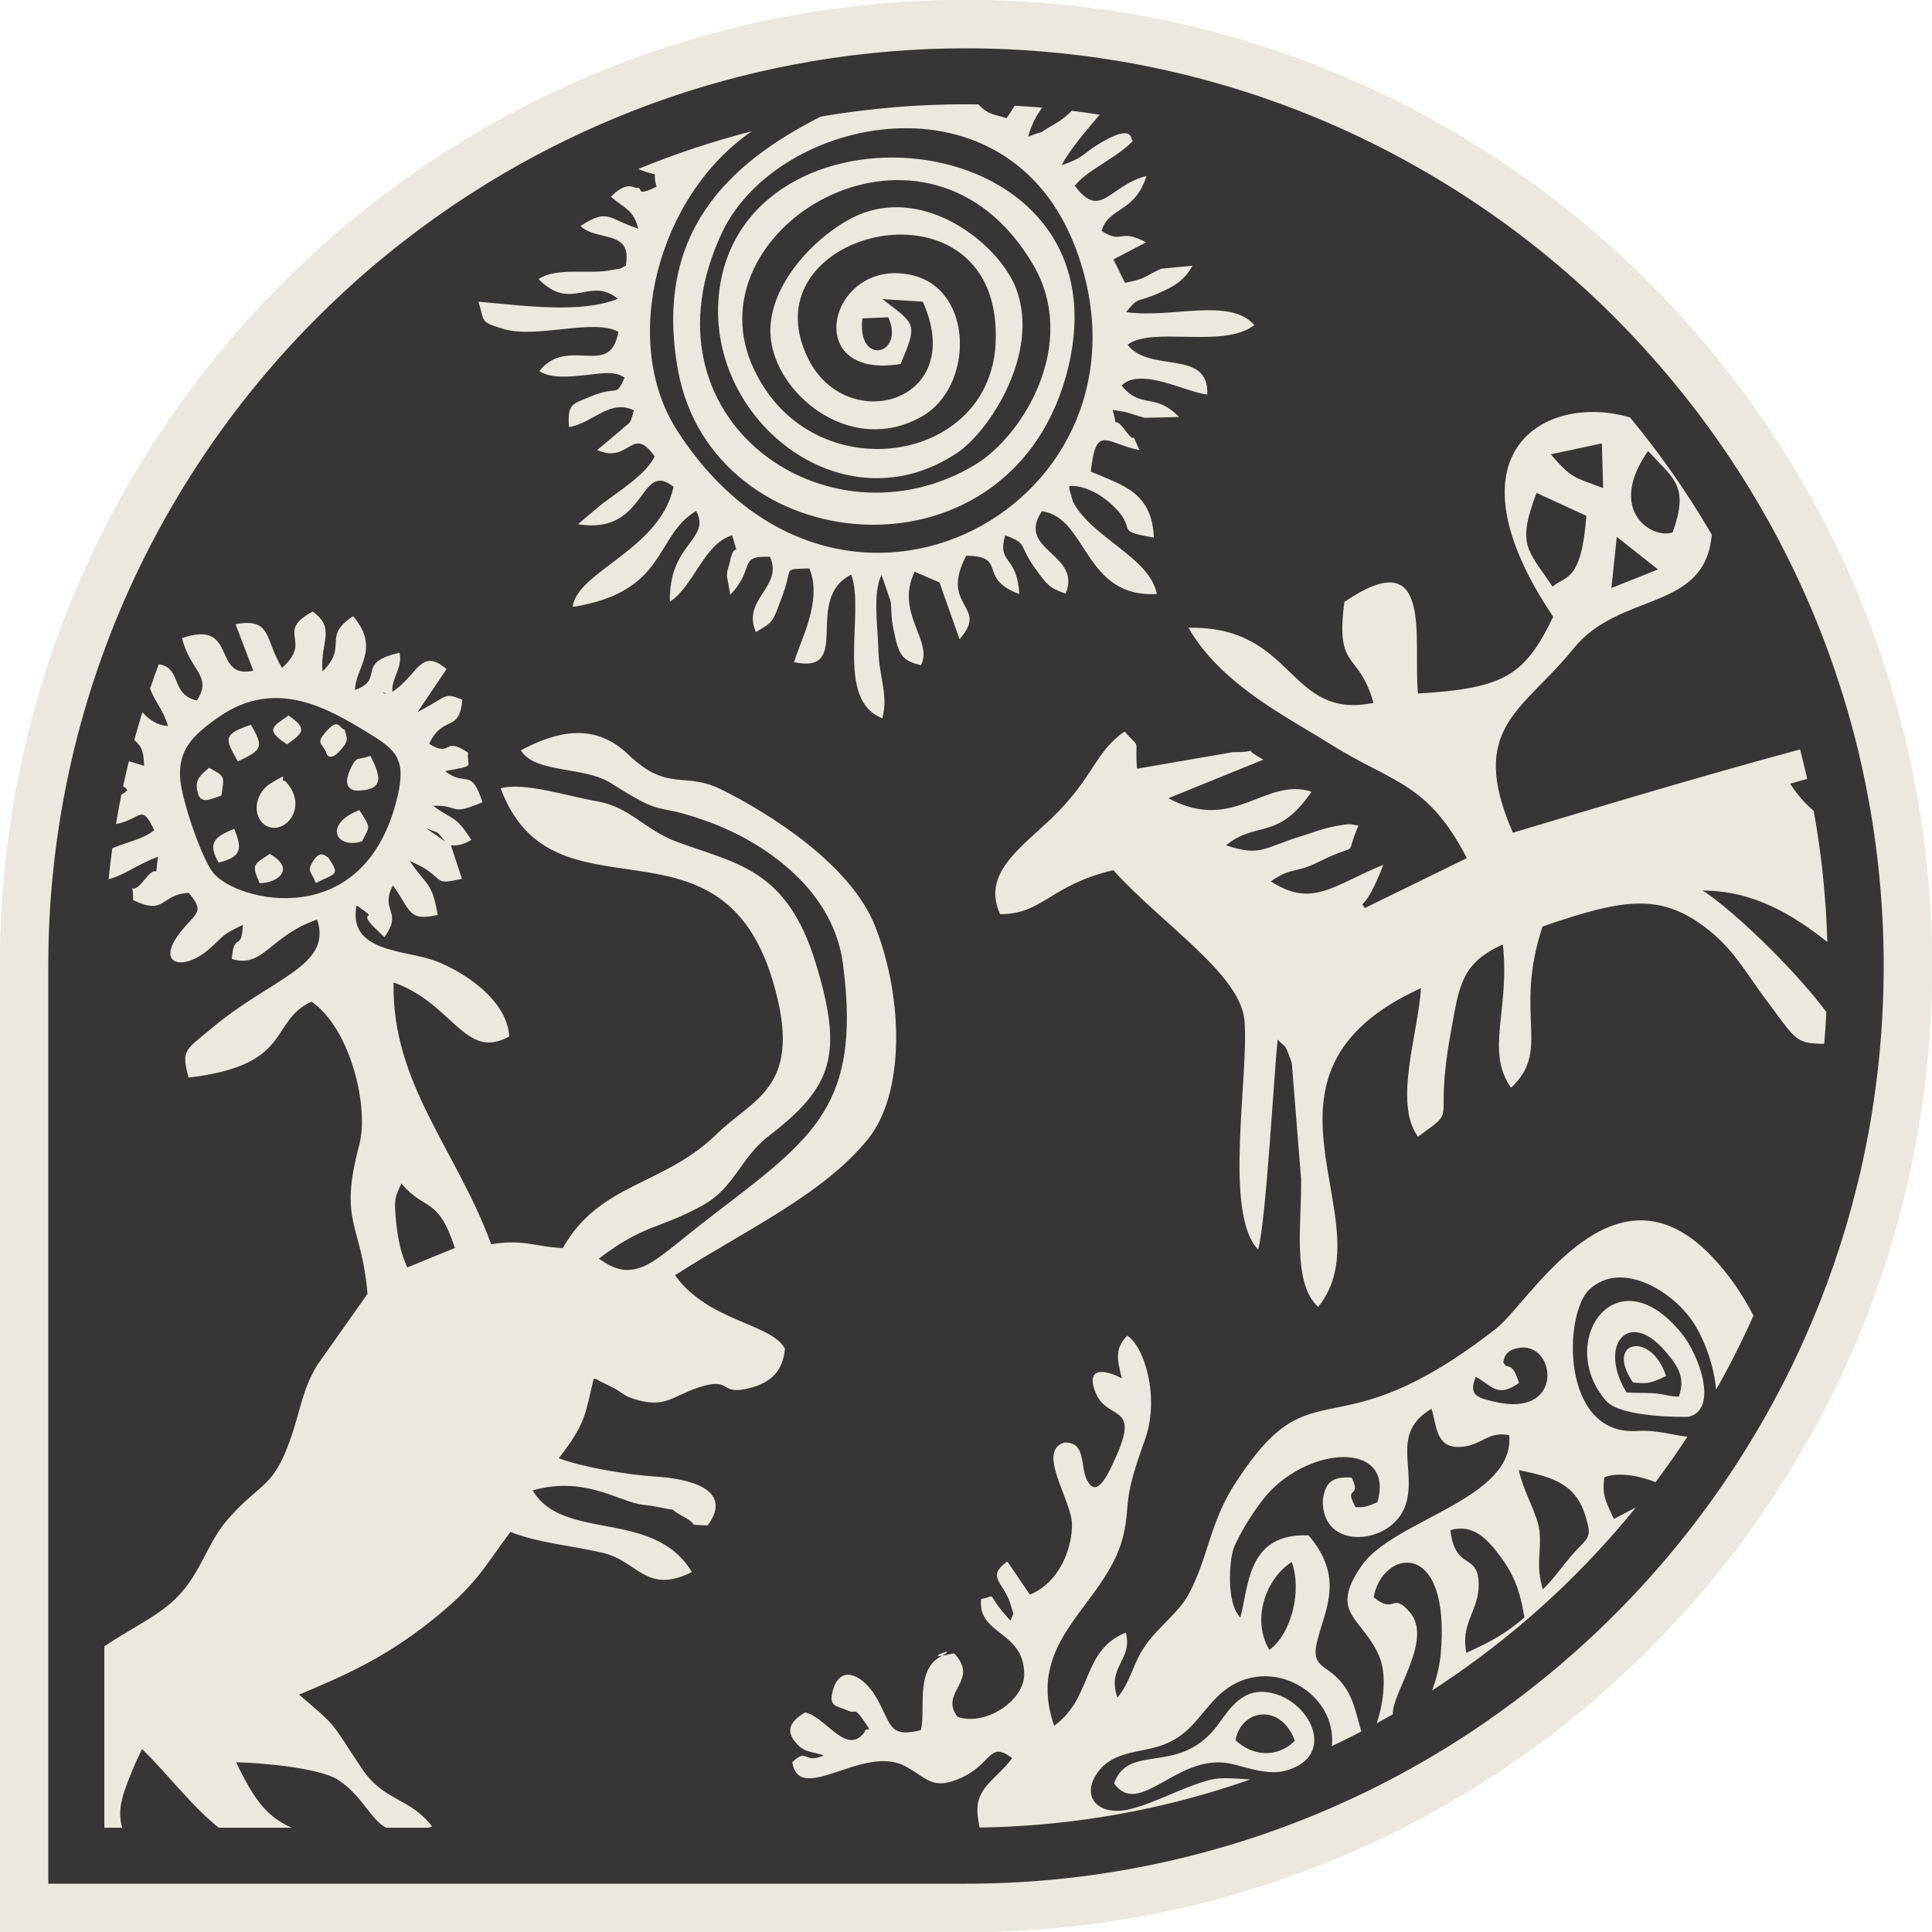 <?xml version="1.0" encoding="UTF-8"?> <svg xmlns="http://www.w3.org/2000/svg" width="32" height="32" viewBox="0 0 32 32" fill="none"><path d="M0 16C0 7.163 7.163 0 16 0V0C24.837 0 32 7.163 32 16V16C32 24.837 24.837 32 16 32H0V16Z" fill="#ECE8DF"></path><path fill-rule="evenodd" clip-rule="evenodd" d="M0.8 31.2H16C24.395 31.2 31.2 24.395 31.2 16C31.2 7.605 24.395 0.8 16 0.8C7.605 0.8 0.8 7.605 0.8 16V31.2ZM16 0C7.163 0 0 7.163 0 16V32H16C24.837 32 32 24.837 32 16C32 7.163 24.837 0 16 0Z" fill="#ECE8DF"></path><path d="M31.196 15.656C31.195 15.629 31.195 15.601 31.194 15.574C31.191 15.463 31.187 15.352 31.181 15.24C31.172 15.056 31.161 14.887 31.147 14.726C31.106 14.237 31.041 13.745 30.953 13.264C30.919 13.074 30.88 12.884 30.839 12.7C30.798 12.513 30.757 12.343 30.714 12.179C30.635 11.875 30.545 11.57 30.447 11.274C30.362 11.01 30.264 10.737 30.156 10.462C30.025 10.127 29.878 9.79 29.72 9.46C29.548 9.1 29.358 8.74 29.156 8.393C29.152 8.385 29.147 8.377 29.142 8.368L29.135 8.358L29.134 8.355L29.133 8.353C28.715 7.638 28.237 6.955 27.713 6.323C26.481 4.833 24.999 3.606 23.309 2.676L23.305 2.673L23.301 2.671L23.048 2.535L23.045 2.533L23.041 2.531C22.871 2.442 22.695 2.354 22.518 2.269C22.386 2.207 22.268 2.152 22.159 2.104C22.144 2.097 22.132 2.092 22.124 2.088L22.121 2.087L22.116 2.084L22.107 2.081C20.989 1.589 19.815 1.234 18.618 1.026L18.616 1.026H18.615L18.591 1.021C18.547 1.014 18.497 1.005 18.443 0.997L18.424 0.994C18.401 0.99 18.378 0.987 18.355 0.983C18.191 0.957 18.027 0.934 17.867 0.915C17.697 0.894 17.521 0.875 17.342 0.86C17.256 0.852 17.183 0.846 17.112 0.841C17.039 0.835 16.963 0.83 16.879 0.826C16.869 0.825 16.859 0.824 16.851 0.824C16.741 0.817 16.627 0.812 16.504 0.809C16.408 0.805 16.31 0.803 16.214 0.802C16.164 0.801 16.115 0.801 16.065 0.801C16.044 0.8 16.022 0.8 16 0.8C15.911 0.8 15.806 0.801 15.698 0.803C15.538 0.806 15.373 0.812 15.193 0.821L15.192 0.822H15.191C15.043 0.829 14.899 0.839 14.763 0.85C14.32 0.886 13.874 0.942 13.438 1.017C13.031 1.086 12.621 1.173 12.22 1.276C11.544 1.449 10.87 1.673 10.219 1.942C9.485 2.245 8.769 2.609 8.09 3.024C7.971 3.098 7.85 3.174 7.732 3.25L7.731 3.251L7.73 3.251C7.375 3.482 7.025 3.732 6.688 3.994C6.316 4.282 5.957 4.589 5.62 4.906L5.61 4.916H5.609C4.671 5.795 3.847 6.789 3.159 7.874C3.058 8.032 2.963 8.188 2.876 8.338C2.705 8.629 2.543 8.928 2.394 9.227C2.159 9.695 1.946 10.184 1.762 10.677C1.705 10.827 1.655 10.968 1.608 11.106C1.568 11.224 1.527 11.348 1.487 11.476C1.481 11.494 1.476 11.512 1.47 11.531C1.423 11.685 1.375 11.847 1.33 12.014C1.293 12.149 1.262 12.271 1.233 12.389C1.195 12.546 1.162 12.69 1.133 12.829C1.123 12.875 1.113 12.92 1.104 12.966L1.103 12.969L1.103 12.971L1.102 12.974C1.067 13.146 1.035 13.322 1.006 13.497C0.984 13.627 0.963 13.768 0.941 13.924C0.916 14.103 0.894 14.288 0.876 14.472C0.825 14.975 0.8 15.489 0.8 15.999V31.2H16C16.088 31.2 16.166 31.2 16.239 31.198C16.864 31.189 17.495 31.14 18.115 31.053C19.101 30.915 20.076 30.678 21.015 30.35C21.126 30.311 21.244 30.268 21.372 30.219C21.599 30.134 21.827 30.041 22.05 29.944C22.166 29.893 22.278 29.842 22.386 29.792C22.398 29.787 22.409 29.782 22.42 29.776C22.428 29.773 22.436 29.769 22.443 29.766L22.448 29.763L22.454 29.761C22.566 29.708 22.679 29.653 22.789 29.598C22.798 29.593 22.807 29.589 22.816 29.584C22.834 29.575 22.852 29.566 22.869 29.557L22.904 29.54L22.909 29.537L22.913 29.535C22.922 29.53 22.93 29.526 22.938 29.522C22.951 29.515 22.963 29.509 22.976 29.503C23.07 29.454 23.161 29.406 23.248 29.358C23.306 29.326 23.367 29.292 23.427 29.259L23.45 29.246C23.477 29.23 23.504 29.215 23.532 29.199C23.663 29.124 23.783 29.054 23.898 28.983C23.955 28.948 24.012 28.914 24.066 28.879C24.114 28.849 24.165 28.817 24.221 28.78C24.268 28.75 24.314 28.72 24.361 28.689L24.363 28.687L24.367 28.685C24.534 28.574 24.701 28.458 24.863 28.341C25.966 27.548 26.959 26.61 27.815 25.553C27.94 25.398 28.055 25.251 28.163 25.106C28.358 24.847 28.547 24.577 28.726 24.304C28.903 24.033 29.073 23.754 29.231 23.475C29.392 23.191 29.549 22.893 29.696 22.589C29.762 22.453 29.827 22.312 29.89 22.17C30.244 21.377 30.531 20.548 30.742 19.704C30.77 19.596 30.795 19.491 30.818 19.393C30.916 18.964 30.998 18.519 31.059 18.069C31.091 17.833 31.118 17.599 31.138 17.372C31.155 17.187 31.169 16.998 31.178 16.812C31.192 16.549 31.2 16.276 31.2 15.999C31.2 15.891 31.199 15.778 31.196 15.656Z" fill="#3A3535"></path><path fill-rule="evenodd" clip-rule="evenodd" d="M19.997 6.533C20.027 5.771 19.044 6.189 18.676 5.71C19.087 5.397 20.267 5.783 20.776 5.384C20.371 4.918 19.395 5.28 18.651 5.169C18.866 4.905 18.811 5.022 19.191 4.856C19.456 4.739 19.622 4.641 19.751 4.401L19.235 4.451C18.94 4.58 18.995 4.617 18.633 4.684L18.442 4.297L18.983 4.014C18.522 3.769 18.602 4.057 18.246 3.824C18.362 3.425 18.799 3.529 18.989 2.915C18.375 3.068 18.227 3.658 17.803 3.075C18.012 2.81 18.485 2.626 18.762 2.337C18.725 2.313 18.786 2.018 18.166 2.405C17.914 2.565 17.944 2.614 17.582 2.737C17.72 2.482 17.963 2.194 18.215 1.9C18.062 1.876 17.908 1.854 17.753 1.835C17.673 1.915 17.583 1.988 17.478 2.049C17.066 2.288 17.435 2.11 17.029 2.264C17.092 2.038 17.178 1.899 17.261 1.783C17.188 1.777 17.115 1.771 17.041 1.766C16.968 1.76 16.894 1.755 16.82 1.751C16.816 1.751 16.812 1.751 16.808 1.751C16.765 1.819 16.721 1.888 16.673 1.957C16.4 1.879 16.36 1.886 16.204 1.729C16.154 1.728 16.104 1.728 16.055 1.728C16.036 1.728 16.018 1.728 16 1.728C15.905 1.728 15.812 1.728 15.718 1.73C15.557 1.734 15.398 1.74 15.239 1.747C15.105 1.754 14.972 1.763 14.839 1.774C14.419 1.808 14.003 1.861 13.594 1.931C12.051 2.715 10.82 3.872 11.23 6.133C11.802 9.285 16.655 9.752 17.65 6.25C18.823 2.11 12.649 1.428 11.955 4.579C11.476 6.779 13.872 8.824 15.85 7.503C16.379 7.153 17.232 5.857 16.833 4.788C16.575 4.094 15.457 3.166 14.369 3.504C13.688 3.713 12.606 4.714 12.778 5.685C12.932 6.594 14.124 7.534 15.254 6.907C16.139 6.422 16.139 4.782 15.094 4.555C13.737 4.254 13.239 6.305 14.916 6.029C15.211 5.341 15.156 5.372 14.615 4.954L15.285 4.997C16.034 6.668 14.025 7.227 13.387 5.943C12.305 3.769 16.655 2.78 16.489 5.71C16.372 7.749 13.338 8.142 12.447 6.023C11.476 3.713 15.383 1.428 17.115 4.389C17.877 5.698 16.943 7.215 16.157 7.694C13.706 9.174 10.493 6.926 11.967 3.836C12.895 1.907 16.698 1.115 17.822 4.125C19.376 8.315 13.933 11.343 11.218 7.135C10.263 5.656 10.889 3.25 12.45 2.175C11.806 2.34 11.179 2.549 10.572 2.799C10.985 2.97 10.783 2.766 10.874 3.093C10.493 3.277 10.677 3.093 10.536 3.111C10.499 3.111 10.376 2.995 10.118 3.259C10.364 3.468 10.481 3.462 10.573 3.787C10.081 3.634 10.081 3.437 9.614 3.744C9.897 4.008 10.481 3.794 10.364 4.402C10.229 4.463 10.364 4.432 10.118 4.475C9.756 4.549 9.221 4.42 8.92 4.623C9.467 5.175 9.762 4.568 10.235 4.948C9.621 5.2 8.65 5.059 7.925 4.997C8.03 5.323 7.937 5.329 8.331 5.446C8.877 5.618 9.829 5.268 10.241 5.495C10.112 6.281 9.412 5.55 8.933 6.146C9.129 6.275 9.442 6.238 9.688 6.214C9.94 6.189 10.18 6.134 10.346 6.256C10.186 6.601 10.253 6.373 9.792 6.564C9.467 6.699 9.4 6.687 9.424 7.074C9.817 7.012 10.1 6.601 10.499 6.797C10.425 7.061 10.462 6.957 10.265 7.141L9.891 7.454C10.431 7.694 10.462 7.024 10.843 7.559C10.702 7.86 10.247 8.136 9.958 8.358L9.572 8.683C10.726 8.873 10.579 7.602 11.156 8.063C10.935 9.107 9.553 9.463 9.485 10.053C11.064 9.801 10.831 8.88 11.531 8.462C11.783 8.947 11.077 8.984 11.095 9.967C11.488 9.715 11.66 9.002 12.127 8.867C12.256 9.328 12.17 8.904 12.09 9.303C12.066 9.426 12.041 9.414 12.041 9.549L12.096 9.85C12.52 9.414 12.207 9.199 12.753 9.223C12.981 9.721 12.28 9.918 12.52 10.47C12.803 10.298 12.791 10.323 12.938 9.924C13.159 9.365 12.932 9.438 13.405 9.414C13.632 9.955 13.245 10.63 13.153 10.968C14.142 11.177 13.288 9.924 14.099 9.518C14.333 10.145 13.816 11.595 14.615 11.896C14.719 11.497 14.553 11.214 14.547 10.723C14.541 10.421 14.449 9.801 14.602 9.524L14.75 9.955C14.774 10.108 14.75 10.188 14.799 10.421C14.885 10.857 14.941 10.943 15.254 11.017C15.463 10.612 14.818 10.157 15.149 9.469L15.561 9.647L15.893 10.587C16.396 10.022 15.549 10.065 16.004 9.205C16.704 9.211 16.175 9.58 16.882 9.838C16.845 9.174 16.513 9.359 16.648 8.867C17.029 9.002 16.869 9.027 17.128 9.389C17.337 9.684 17.38 9.739 17.65 9.832C17.926 9.168 16.82 9.119 17.257 8.468C18.012 8.566 17.951 9.911 19.161 9.838C19.044 9.23 18.092 8.916 17.773 8.314L17.717 8.118C17.711 8.106 17.711 8.075 17.711 8.05C17.908 8.032 18.184 8.148 18.393 8.339C18.897 8.787 18.393 8.781 19.112 8.904C19.081 8.148 18.59 8.038 18.067 7.811C18.154 7.006 18.326 7.35 18.872 7.454C18.694 7.043 18.866 7.43 18.633 7.123C18.393 6.81 18.54 7.221 18.43 6.791C18.731 6.828 18.737 6.865 18.964 6.92L19.53 6.907C19.124 6.49 18.897 6.785 18.577 6.385C18.897 6.072 19.646 6.502 19.997 6.533ZM14.713 5.255C14.996 5.876 14.191 6.078 14.283 5.274L14.713 5.255Z" fill="#ECE8DF"></path><path fill-rule="evenodd" clip-rule="evenodd" d="M5.438 14.204C5.412 14.204 5.311 14.044 5.175 14.28C5.079 14.447 5.159 14.424 5.23 14.626C5.561 14.458 5.638 14.505 5.438 14.204ZM5.952 13.418C5.347 13.652 5.565 14.074 5.997 13.934C6.126 13.681 6.148 13.722 5.952 13.418ZM4.468 14.144C4.18 14.329 4.173 14.326 4.3 14.628C4.614 14.624 4.897 14.387 4.468 14.144ZM3.88 13.729C3.531 13.865 3.443 13.974 3.622 14.289C4.003 14.189 4.014 14.062 3.88 13.729ZM6.135 12.517C5.924 12.606 5.915 12.492 5.795 12.756C5.627 13.147 5.968 13.093 5.968 13.093C6.368 13.069 6.3 12.847 6.135 12.517ZM4.721 12.934C4.597 12.94 4.852 12.749 4.481 12.977C4.179 13.168 4.183 13.592 4.444 13.693C4.744 13.812 5.117 13.343 4.721 12.934ZM5.709 12.085C5.604 12.059 5.611 11.87 5.383 12.138C5.244 12.302 5.318 12.302 5.395 12.442C5.395 12.442 5.436 12.7 5.696 12.355C5.782 12.242 5.732 12.194 5.709 12.085ZM3.462 12.717C3.344 12.828 3.226 12.89 3.267 13.094C3.31 13.332 3.46 13.247 3.668 13.177C3.706 12.854 3.751 12.874 3.462 12.717ZM4.779 11.852C4.511 12.034 4.388 12.094 4.755 12.328C5.008 12.147 5.111 12.076 4.779 11.852ZM4.158 12.005C3.675 12.165 3.732 12.24 3.94 12.612C4.355 12.415 4.364 12.373 4.158 12.005ZM3.462 12.717C3.344 12.828 3.226 12.89 3.267 13.094C3.31 13.332 3.46 13.247 3.668 13.177C3.706 12.854 3.751 12.874 3.462 12.717ZM3.88 13.729C3.531 13.865 3.443 13.974 3.622 14.289C4.003 14.189 4.014 14.062 3.88 13.729ZM4.158 12.005C3.675 12.165 3.732 12.24 3.94 12.612C4.355 12.415 4.364 12.373 4.158 12.005ZM4.468 14.144C4.18 14.329 4.173 14.326 4.3 14.628C4.614 14.624 4.897 14.387 4.468 14.144ZM4.721 12.934C4.597 12.94 4.852 12.749 4.481 12.977C4.179 13.168 4.183 13.592 4.444 13.693C4.744 13.812 5.117 13.343 4.721 12.934ZM4.779 11.852C4.511 12.034 4.388 12.094 4.755 12.328C5.008 12.147 5.111 12.076 4.779 11.852ZM5.438 14.204C5.412 14.204 5.311 14.044 5.175 14.28C5.079 14.447 5.159 14.424 5.23 14.626C5.561 14.458 5.638 14.505 5.438 14.204ZM5.709 12.085C5.604 12.059 5.611 11.87 5.383 12.138C5.244 12.302 5.318 12.302 5.395 12.442C5.395 12.442 5.436 12.7 5.696 12.355C5.782 12.242 5.732 12.194 5.709 12.085ZM5.952 13.418C5.347 13.652 5.565 14.074 5.997 13.934C6.126 13.681 6.148 13.722 5.952 13.418ZM6.135 12.517C5.924 12.606 5.915 12.492 5.795 12.756C5.627 13.147 5.968 13.093 5.968 13.093C6.368 13.069 6.3 12.847 6.135 12.517ZM3.462 12.717C3.344 12.828 3.226 12.89 3.267 13.094C3.31 13.332 3.46 13.247 3.668 13.177C3.706 12.854 3.751 12.874 3.462 12.717ZM3.88 13.729C3.531 13.865 3.443 13.974 3.622 14.289C4.003 14.189 4.014 14.062 3.88 13.729ZM4.158 12.005C3.675 12.165 3.732 12.24 3.94 12.612C4.355 12.415 4.364 12.373 4.158 12.005ZM4.468 14.144C4.18 14.329 4.173 14.326 4.3 14.628C4.614 14.624 4.897 14.387 4.468 14.144ZM4.721 12.934C4.597 12.94 4.852 12.749 4.481 12.977C4.179 13.168 4.183 13.592 4.444 13.693C4.744 13.812 5.117 13.343 4.721 12.934ZM4.779 11.852C4.511 12.034 4.388 12.094 4.755 12.328C5.008 12.147 5.111 12.076 4.779 11.852ZM5.438 14.204C5.412 14.204 5.311 14.044 5.175 14.28C5.079 14.447 5.159 14.424 5.23 14.626C5.561 14.458 5.638 14.505 5.438 14.204ZM5.709 12.085C5.604 12.059 5.611 11.87 5.383 12.138C5.244 12.302 5.318 12.302 5.395 12.442C5.395 12.442 5.436 12.7 5.696 12.355C5.782 12.242 5.732 12.194 5.709 12.085ZM5.952 13.418C5.347 13.652 5.565 14.074 5.997 13.934C6.126 13.681 6.148 13.722 5.952 13.418ZM6.135 12.517C5.924 12.606 5.915 12.492 5.795 12.756C5.627 13.147 5.968 13.093 5.968 13.093C6.368 13.069 6.3 12.847 6.135 12.517ZM6.135 12.517C5.924 12.606 5.915 12.492 5.795 12.756C5.627 13.147 5.968 13.093 5.968 13.093C6.368 13.069 6.3 12.847 6.135 12.517ZM5.952 13.418C5.347 13.652 5.565 14.074 5.997 13.934C6.126 13.681 6.148 13.722 5.952 13.418ZM5.709 12.085C5.604 12.059 5.611 11.87 5.383 12.138C5.244 12.302 5.318 12.302 5.395 12.442C5.395 12.442 5.436 12.7 5.696 12.355C5.782 12.242 5.732 12.194 5.709 12.085ZM5.438 14.204C5.412 14.204 5.311 14.044 5.175 14.28C5.079 14.447 5.159 14.424 5.23 14.626C5.561 14.458 5.638 14.505 5.438 14.204ZM4.779 11.852C4.511 12.034 4.388 12.094 4.755 12.328C5.008 12.147 5.111 12.076 4.779 11.852ZM4.721 12.934C4.597 12.94 4.852 12.749 4.481 12.977C4.179 13.168 4.183 13.592 4.444 13.693C4.744 13.812 5.117 13.343 4.721 12.934ZM4.468 14.144C4.18 14.329 4.173 14.326 4.3 14.628C4.614 14.624 4.897 14.387 4.468 14.144ZM4.158 12.005C3.675 12.165 3.732 12.24 3.94 12.612C4.355 12.415 4.364 12.373 4.158 12.005ZM3.88 13.729C3.531 13.865 3.443 13.974 3.622 14.289C4.003 14.189 4.014 14.062 3.88 13.729ZM3.462 12.717C3.344 12.828 3.226 12.89 3.267 13.094C3.31 13.332 3.46 13.247 3.668 13.177C3.706 12.854 3.751 12.874 3.462 12.717ZM3.462 12.717C3.344 12.828 3.226 12.89 3.267 13.094C3.31 13.332 3.46 13.247 3.668 13.177C3.706 12.854 3.751 12.874 3.462 12.717ZM3.88 13.729C3.531 13.865 3.443 13.974 3.622 14.289C4.003 14.189 4.014 14.062 3.88 13.729ZM4.158 12.005C3.675 12.165 3.732 12.24 3.94 12.612C4.355 12.415 4.364 12.373 4.158 12.005ZM4.468 14.144C4.18 14.329 4.173 14.326 4.3 14.628C4.614 14.624 4.897 14.387 4.468 14.144ZM4.721 12.934C4.597 12.94 4.852 12.749 4.481 12.977C4.179 13.168 4.183 13.592 4.444 13.693C4.744 13.812 5.117 13.343 4.721 12.934ZM4.779 11.852C4.511 12.034 4.388 12.094 4.755 12.328C5.008 12.147 5.111 12.076 4.779 11.852ZM5.438 14.204C5.412 14.204 5.311 14.044 5.175 14.28C5.079 14.447 5.159 14.424 5.23 14.626C5.561 14.458 5.638 14.505 5.438 14.204ZM5.709 12.085C5.604 12.059 5.611 11.87 5.383 12.138C5.244 12.302 5.318 12.302 5.395 12.442C5.395 12.442 5.436 12.7 5.696 12.355C5.782 12.242 5.732 12.194 5.709 12.085ZM5.952 13.418C5.347 13.652 5.565 14.074 5.997 13.934C6.126 13.681 6.148 13.722 5.952 13.418ZM6.135 12.517C5.924 12.606 5.915 12.492 5.795 12.756C5.627 13.147 5.968 13.093 5.968 13.093C6.368 13.069 6.3 12.847 6.135 12.517ZM6.135 12.517C5.924 12.606 5.915 12.492 5.795 12.756C5.627 13.147 5.968 13.093 5.968 13.093C6.368 13.069 6.3 12.847 6.135 12.517ZM5.952 13.418C5.347 13.652 5.565 14.074 5.997 13.934C6.126 13.681 6.148 13.722 5.952 13.418ZM5.709 12.085C5.604 12.059 5.611 11.87 5.383 12.138C5.244 12.302 5.318 12.302 5.395 12.442C5.395 12.442 5.436 12.7 5.696 12.355C5.782 12.242 5.732 12.194 5.709 12.085ZM5.438 14.204C5.412 14.204 5.311 14.044 5.175 14.28C5.079 14.447 5.159 14.424 5.23 14.626C5.561 14.458 5.638 14.505 5.438 14.204ZM4.779 11.852C4.511 12.034 4.388 12.094 4.755 12.328C5.008 12.147 5.111 12.076 4.779 11.852ZM4.721 12.934C4.597 12.94 4.852 12.749 4.481 12.977C4.179 13.168 4.183 13.592 4.444 13.693C4.744 13.812 5.117 13.343 4.721 12.934ZM4.468 14.144C4.18 14.329 4.173 14.326 4.3 14.628C4.614 14.624 4.897 14.387 4.468 14.144ZM4.158 12.005C3.675 12.165 3.732 12.24 3.94 12.612C4.355 12.415 4.364 12.373 4.158 12.005ZM3.88 13.729C3.531 13.865 3.443 13.974 3.622 14.289C4.003 14.189 4.014 14.062 3.88 13.729ZM3.462 12.717C3.344 12.828 3.226 12.89 3.267 13.094C3.31 13.332 3.46 13.247 3.668 13.177C3.706 12.854 3.751 12.874 3.462 12.717ZM3.462 12.717C3.344 12.828 3.226 12.89 3.267 13.094C3.31 13.332 3.46 13.247 3.668 13.177C3.706 12.854 3.751 12.874 3.462 12.717ZM3.88 13.729C3.531 13.865 3.443 13.974 3.622 14.289C4.003 14.189 4.014 14.062 3.88 13.729ZM4.158 12.005C3.675 12.165 3.732 12.24 3.94 12.612C4.355 12.415 4.364 12.373 4.158 12.005ZM4.468 14.144C4.18 14.329 4.173 14.326 4.3 14.628C4.614 14.624 4.897 14.387 4.468 14.144ZM4.721 12.934C4.597 12.94 4.852 12.749 4.481 12.977C4.179 13.168 4.183 13.592 4.444 13.693C4.744 13.812 5.117 13.343 4.721 12.934ZM4.779 11.852C4.511 12.034 4.388 12.094 4.755 12.328C5.008 12.147 5.111 12.076 4.779 11.852ZM5.438 14.204C5.412 14.204 5.311 14.044 5.175 14.28C5.079 14.447 5.159 14.424 5.23 14.626C5.561 14.458 5.638 14.505 5.438 14.204ZM5.709 12.085C5.604 12.059 5.611 11.87 5.383 12.138C5.244 12.302 5.318 12.302 5.395 12.442C5.395 12.442 5.436 12.7 5.696 12.355C5.782 12.242 5.732 12.194 5.709 12.085ZM5.952 13.418C5.347 13.652 5.565 14.074 5.997 13.934C6.126 13.681 6.148 13.722 5.952 13.418ZM6.135 12.517C5.924 12.606 5.915 12.492 5.795 12.756C5.627 13.147 5.968 13.093 5.968 13.093C6.368 13.069 6.3 12.847 6.135 12.517ZM6.135 12.517C5.924 12.606 5.915 12.492 5.795 12.756C5.627 13.147 5.968 13.093 5.968 13.093C6.368 13.069 6.3 12.847 6.135 12.517ZM5.997 13.934C6.126 13.681 6.148 13.722 5.952 13.418C5.347 13.652 5.565 14.074 5.997 13.934ZM5.696 12.355C5.782 12.242 5.732 12.194 5.709 12.085C5.604 12.059 5.611 11.87 5.383 12.138C5.244 12.302 5.318 12.302 5.395 12.442C5.395 12.442 5.436 12.7 5.696 12.355ZM5.175 14.281C5.079 14.447 5.159 14.424 5.23 14.626C5.561 14.458 5.638 14.505 5.438 14.204C5.412 14.204 5.311 14.044 5.175 14.281ZM4.779 11.852C4.511 12.034 4.388 12.094 4.755 12.328C5.008 12.147 5.111 12.076 4.779 11.852ZM4.481 12.977C4.179 13.168 4.183 13.592 4.444 13.693C4.744 13.812 5.117 13.343 4.721 12.934C4.597 12.94 4.852 12.749 4.481 12.977ZM4.468 14.144C4.18 14.329 4.173 14.326 4.3 14.628C4.614 14.624 4.897 14.387 4.468 14.144ZM4.158 12.005C3.675 12.165 3.732 12.24 3.94 12.612C4.355 12.415 4.364 12.373 4.158 12.005ZM3.622 14.289C4.003 14.189 4.014 14.062 3.88 13.729C3.531 13.865 3.443 13.974 3.622 14.289ZM3.462 12.717C3.344 12.828 3.226 12.89 3.267 13.094C3.31 13.332 3.46 13.247 3.668 13.177C3.706 12.854 3.751 12.874 3.462 12.717ZM14.5 15.354C14.093 14.307 12.725 13.467 11.973 13.089C11.331 12.76 11.078 13.136 10.412 12.503C9.967 12.075 9.426 11.999 8.627 12.428C8.862 12.814 9.673 12.688 10.117 12.97C11.069 13.571 10.769 13.27 11.664 13.586C12.543 13.888 13.791 14.664 13.962 15.963C14.286 18.434 13.381 18.902 11.577 20.305C11.369 20.468 10.981 20.796 10.794 20.906C10.429 21.121 10.198 21.043 9.919 20.847C10.682 20.264 10.918 20.365 11.647 19.959C12.163 19.673 12.267 19.175 12.732 18.816C13.784 18.01 13.978 17.475 13.511 15.953C13.029 14.364 12.162 14.302 11.195 13.937C10.681 13.742 10.43 13.368 9.898 13.274C9.419 13.192 8.668 12.946 8.293 13.058C9.159 15.389 11.918 13.292 12.799 16.245C13.327 18.012 12.49 18.178 11.868 18.786C10.986 19.647 9.936 19.585 9.322 20.671C8.891 20.658 8.677 20.518 8.136 20.609C7.564 19.047 6.483 17.943 6.519 16.273C7.504 16.616 7.703 17.579 8.435 17.166C8.396 16.535 7.632 16.074 7.217 15.918C6.726 15.729 5.755 15.787 5.905 14.996C6.331 15.285 5.914 15.046 6.172 15.334L6.301 15.459C6.319 15.476 6.34 15.502 6.368 15.52C6.681 15.085 6.285 15.093 6.507 14.665C6.808 15.073 6.75 15.268 7.25 15.154C7.155 14.604 7.081 14.694 6.783 14.255L7.006 14.366C7.363 14.585 7.186 14.656 7.651 14.557L7.471 14.007C7.489 13.985 7.582 14.046 7.806 13.911C7.543 13.493 7.498 13.589 7.174 13.347C7.617 13.325 7.431 13.528 7.991 13.287C7.8 12.698 7.715 13.046 7.373 12.772C7.905 12.671 7.724 12.718 7.754 12.466C7.329 12.182 7.492 12.558 7.107 12.32C7.34 11.83 7.61 12.148 7.658 11.589C7.342 11.471 7.457 11.508 6.916 11.795L7.396 11.082C6.963 10.712 6.919 11.191 6.497 11.459C6.486 11.223 6.667 11.072 6.619 10.812C5.867 10.978 6.39 11.247 5.88 11.428C5.881 11.065 6.311 10.75 5.85 10.206C5.321 10.551 5.779 10.695 5.341 11.121C5.302 10.633 5.569 10.407 5.178 10.129C4.541 10.479 5.193 10.598 4.671 11.063C4.38 10.588 4.508 10.227 3.901 10.339L4.195 11.108C3.502 11.265 3.948 10.247 3.016 10.569C3.139 11.107 3.531 11.194 3.26 11.603C2.812 11.498 3.022 11.064 2.63 11.002C2.58 11.135 2.532 11.269 2.486 11.405C2.561 11.62 2.686 11.719 2.783 12.025C2.591 12.014 2.464 11.91 2.358 11.798C2.311 11.95 2.267 12.104 2.224 12.258C2.346 12.362 2.379 12.438 2.387 12.685C2.289 12.655 2.206 12.63 2.134 12.608C2.101 12.746 2.069 12.885 2.039 13.025C2.071 13.04 2.095 13.059 2.108 13.086C2.083 13.12 2.049 13.142 2.011 13.158C1.978 13.32 1.948 13.484 1.921 13.649C2.342 13.572 2.335 13.29 2.554 13.749C2.385 13.897 2.088 13.951 1.86 14.05C1.836 14.221 1.816 14.392 1.799 14.564C2.08 14.485 2.257 14.327 2.616 14.19C2.558 14.659 2.65 14.25 2.403 14.56C2.126 14.917 2.2 14.49 2.206 14.909C2.749 15.171 2.651 14.813 3.125 14.789C3.411 15.119 3.236 15.116 2.981 15.449C2.569 15.978 3.033 16.1 3.471 15.713C3.743 15.476 3.644 15.501 4.022 15.319C4.004 15.782 3.877 15.417 3.839 15.883C4.362 16.045 4.46 15.505 5.253 15.23C5.509 16.008 4.504 16.188 3.493 17.042C3.064 17.401 3.001 17.387 3.123 17.848C4.87 17.643 4.443 16.923 5.16 16.59C5.811 17.043 6.114 18.343 5.952 18.957C5.603 20.269 5.986 20.242 6.087 21.431L5.254 22.61C4.979 23.064 4.974 23.428 4.758 23.976C4.494 24.651 4.295 24.574 3.783 25.153C3.425 25.557 3.348 26.029 2.931 26.457C2.62 26.773 2.134 26.988 1.728 27.27V30.273H2.024C1.926 29.938 2.058 29.648 2.239 29.211L2.352 28.969C2.752 29.354 3.169 29.911 3.624 30.273H4.831C4.416 30.085 4.213 29.817 3.911 29.189C4.34 29.197 5.305 29.283 5.608 29.485C6.011 29.757 6.125 30.119 6.392 30.273H7.094C7.115 30.266 7.136 30.259 7.157 30.252C6.783 29.766 6.361 29.843 5.992 29.291C5.459 28.491 5.61 28.631 4.953 28.068C5.826 27.706 6.401 27.425 7.101 26.879C7.895 26.255 8.003 25.976 8.454 25.373C8.911 25.556 9.46 25.599 9.964 25.715C10.569 25.848 10.694 26.42 11.46 26.038C10.824 24.981 9.327 25.545 8.823 24.685C9.423 24.517 9.854 24.661 10.299 24.825C10.651 24.958 10.634 24.901 10.997 24.98C11.312 25.044 10.992 24.942 11.309 25.114C11.631 25.288 11.324 25.245 11.722 25.266C12.172 24.648 11.366 24.488 10.86 24.457C10.396 24.428 9.634 24.299 9.255 24.153C9.701 23.577 9.686 23.45 9.833 22.837C9.861 22.84 9.885 22.836 9.906 22.862L10.169 22.991C10.34 23.089 10.319 23.117 10.535 23.182C11.023 23.323 11.133 23.127 11.563 22.983C12.162 22.786 11.88 23.144 12.456 22.98C12.884 22.857 12.973 22.596 13.001 22.339C12.786 21.921 11.728 21.892 11.181 21.122C12.298 20.398 13.627 19.798 14.38 18.862C14.982 18.114 14.97 16.561 14.5 15.354ZM7.375 13.937L7.062 13.721C7.311 13.816 7.212 13.753 7.375 13.937ZM6.347 11.465L6.407 11.495C6.39 11.49 6.336 11.483 6.347 11.465ZM3.532 14.457C3.333 14.21 3.014 13.25 2.986 12.918C2.943 12.435 3.174 12.186 3.634 11.868C4.58 11.217 5.452 11.748 6.084 12.13C6.55 12.413 6.735 12.559 6.583 13.198C6.045 15.474 3.907 14.929 3.532 14.457ZM6.746 20.993C6.64 20.757 6.598 20.548 6.568 20.305C6.519 19.845 6.542 19.836 6.648 19.602C7.041 20.07 7.248 19.801 7.535 20.67L6.746 20.993ZM5.968 13.093C6.368 13.069 6.3 12.847 6.135 12.517C5.924 12.606 5.915 12.492 5.795 12.756C5.627 13.147 5.968 13.093 5.968 13.093ZM5.952 13.418C5.347 13.652 5.565 14.074 5.997 13.934C6.126 13.681 6.148 13.722 5.952 13.418ZM5.696 12.355C5.782 12.242 5.732 12.194 5.709 12.085C5.604 12.059 5.611 11.87 5.383 12.138C5.244 12.302 5.318 12.302 5.395 12.442C5.395 12.442 5.436 12.7 5.696 12.355ZM5.175 14.281C5.079 14.447 5.159 14.424 5.23 14.626C5.561 14.458 5.638 14.505 5.438 14.204C5.412 14.204 5.311 14.044 5.175 14.281ZM4.779 11.852C4.511 12.034 4.388 12.094 4.755 12.328C5.008 12.147 5.111 12.076 4.779 11.852ZM4.481 12.977C4.179 13.168 4.183 13.592 4.444 13.693C4.744 13.812 5.117 13.343 4.721 12.934C4.597 12.94 4.852 12.749 4.481 12.977ZM4.468 14.144C4.18 14.329 4.173 14.326 4.3 14.628C4.614 14.624 4.897 14.387 4.468 14.144ZM4.158 12.005C3.675 12.165 3.732 12.24 3.94 12.612C4.355 12.415 4.364 12.373 4.158 12.005ZM3.622 14.289C4.003 14.189 4.014 14.062 3.88 13.729C3.531 13.865 3.443 13.974 3.622 14.289ZM3.462 12.717C3.344 12.828 3.226 12.89 3.267 13.094C3.31 13.332 3.46 13.247 3.668 13.177C3.706 12.854 3.751 12.874 3.462 12.717ZM3.462 12.717C3.344 12.828 3.226 12.89 3.267 13.094C3.31 13.332 3.46 13.247 3.668 13.177C3.706 12.854 3.751 12.874 3.462 12.717ZM3.88 13.729C3.531 13.865 3.443 13.974 3.622 14.289C4.003 14.189 4.014 14.062 3.88 13.729ZM4.158 12.005C3.675 12.165 3.732 12.24 3.94 12.612C4.355 12.415 4.364 12.373 4.158 12.005ZM4.468 14.144C4.18 14.329 4.173 14.326 4.3 14.628C4.614 14.624 4.897 14.387 4.468 14.144ZM4.721 12.934C4.597 12.94 4.852 12.749 4.481 12.977C4.179 13.168 4.183 13.592 4.444 13.693C4.744 13.812 5.117 13.343 4.721 12.934ZM4.779 11.852C4.511 12.034 4.388 12.094 4.755 12.328C5.008 12.147 5.111 12.076 4.779 11.852ZM5.438 14.204C5.412 14.204 5.311 14.044 5.175 14.28C5.079 14.447 5.159 14.424 5.23 14.626C5.561 14.458 5.638 14.505 5.438 14.204ZM5.709 12.085C5.604 12.059 5.611 11.87 5.383 12.138C5.244 12.302 5.318 12.302 5.395 12.442C5.395 12.442 5.436 12.7 5.696 12.355C5.782 12.242 5.732 12.194 5.709 12.085ZM5.952 13.418C5.347 13.652 5.565 14.074 5.997 13.934C6.126 13.681 6.148 13.722 5.952 13.418ZM6.135 12.517C5.924 12.606 5.915 12.492 5.795 12.756C5.627 13.147 5.968 13.093 5.968 13.093C6.368 13.069 6.3 12.847 6.135 12.517ZM6.135 12.517C5.924 12.606 5.915 12.492 5.795 12.756C5.627 13.147 5.968 13.093 5.968 13.093C6.368 13.069 6.3 12.847 6.135 12.517ZM5.952 13.418C5.347 13.652 5.565 14.074 5.997 13.934C6.126 13.681 6.148 13.722 5.952 13.418ZM5.709 12.085C5.604 12.059 5.611 11.87 5.383 12.138C5.244 12.302 5.318 12.302 5.395 12.442C5.395 12.442 5.436 12.7 5.696 12.355C5.782 12.242 5.732 12.194 5.709 12.085ZM5.438 14.204C5.412 14.204 5.311 14.044 5.175 14.28C5.079 14.447 5.159 14.424 5.23 14.626C5.561 14.458 5.638 14.505 5.438 14.204ZM4.779 11.852C4.511 12.034 4.388 12.094 4.755 12.328C5.008 12.147 5.111 12.076 4.779 11.852ZM4.721 12.934C4.597 12.94 4.852 12.749 4.481 12.977C4.179 13.168 4.183 13.592 4.444 13.693C4.744 13.812 5.117 13.343 4.721 12.934ZM4.468 14.144C4.18 14.329 4.173 14.326 4.3 14.628C4.614 14.624 4.897 14.387 4.468 14.144ZM4.158 12.005C3.675 12.165 3.732 12.24 3.94 12.612C4.355 12.415 4.364 12.373 4.158 12.005ZM3.88 13.729C3.531 13.865 3.443 13.974 3.622 14.289C4.003 14.189 4.014 14.062 3.88 13.729ZM3.462 12.717C3.344 12.828 3.226 12.89 3.267 13.094C3.31 13.332 3.46 13.247 3.668 13.177C3.706 12.854 3.751 12.874 3.462 12.717ZM3.462 12.717C3.344 12.828 3.226 12.89 3.267 13.094C3.31 13.332 3.46 13.247 3.668 13.177C3.706 12.854 3.751 12.874 3.462 12.717ZM3.88 13.729C3.531 13.865 3.443 13.974 3.622 14.289C4.003 14.189 4.014 14.062 3.88 13.729ZM4.158 12.005C3.675 12.165 3.732 12.24 3.94 12.612C4.355 12.415 4.364 12.373 4.158 12.005ZM4.468 14.144C4.18 14.329 4.173 14.326 4.3 14.628C4.614 14.624 4.897 14.387 4.468 14.144ZM4.721 12.934C4.597 12.94 4.852 12.749 4.481 12.977C4.179 13.168 4.183 13.592 4.444 13.693C4.744 13.812 5.117 13.343 4.721 12.934ZM4.779 11.852C4.511 12.034 4.388 12.094 4.755 12.328C5.008 12.147 5.111 12.076 4.779 11.852ZM5.438 14.204C5.412 14.204 5.311 14.044 5.175 14.28C5.079 14.447 5.159 14.424 5.23 14.626C5.561 14.458 5.638 14.505 5.438 14.204ZM5.709 12.085C5.604 12.059 5.611 11.87 5.383 12.138C5.244 12.302 5.318 12.302 5.395 12.442C5.395 12.442 5.436 12.7 5.696 12.355C5.782 12.242 5.732 12.194 5.709 12.085ZM5.952 13.418C5.347 13.652 5.565 14.074 5.997 13.934C6.126 13.681 6.148 13.722 5.952 13.418ZM6.135 12.517C5.924 12.606 5.915 12.492 5.795 12.756C5.627 13.147 5.968 13.093 5.968 13.093C6.368 13.069 6.3 12.847 6.135 12.517ZM6.135 12.517C5.924 12.606 5.915 12.492 5.795 12.756C5.627 13.147 5.968 13.093 5.968 13.093C6.368 13.069 6.3 12.847 6.135 12.517ZM5.952 13.418C5.347 13.652 5.565 14.074 5.997 13.934C6.126 13.681 6.148 13.722 5.952 13.418ZM5.709 12.085C5.604 12.059 5.611 11.87 5.383 12.138C5.244 12.302 5.318 12.302 5.395 12.442C5.395 12.442 5.436 12.7 5.696 12.355C5.782 12.242 5.732 12.194 5.709 12.085ZM5.438 14.204C5.412 14.204 5.311 14.044 5.175 14.28C5.079 14.447 5.159 14.424 5.23 14.626C5.561 14.458 5.638 14.505 5.438 14.204ZM4.779 11.852C4.511 12.034 4.388 12.094 4.755 12.328C5.008 12.147 5.111 12.076 4.779 11.852ZM4.721 12.934C4.597 12.94 4.852 12.749 4.481 12.977C4.179 13.168 4.183 13.592 4.444 13.693C4.744 13.812 5.117 13.343 4.721 12.934ZM4.468 14.144C4.18 14.329 4.173 14.326 4.3 14.628C4.614 14.624 4.897 14.387 4.468 14.144ZM4.158 12.005C3.675 12.165 3.732 12.24 3.94 12.612C4.355 12.415 4.364 12.373 4.158 12.005ZM3.88 13.729C3.531 13.865 3.443 13.974 3.622 14.289C4.003 14.189 4.014 14.062 3.88 13.729ZM3.462 12.717C3.344 12.828 3.226 12.89 3.267 13.094C3.31 13.332 3.46 13.247 3.668 13.177C3.706 12.854 3.751 12.874 3.462 12.717Z" fill="#ECE8DF"></path><path fill-rule="evenodd" clip-rule="evenodd" d="M20.969 28.026C20.58 27.985 20.378 28.282 20.192 28.541C19.553 29.442 18.703 28.844 18.452 29.539C18.874 30.123 19.5 29.036 20.367 29.209C20.546 29.243 20.8 29.34 21.045 29.352C21.131 29.356 21.216 29.35 21.296 29.327C21.48 29.276 21.605 29.193 21.679 29.094C21.963 28.713 21.529 28.085 20.969 28.026ZM20.463 28.822C20.572 28.284 21.232 28.221 21.446 28.834C21.138 29.138 20.725 29.073 20.463 28.822ZM27.048 22.898C27.281 22.917 27.305 22.929 27.595 22.791C27.351 22.036 26.57 22.204 27.048 22.898ZM27.048 22.898C27.281 22.917 27.305 22.929 27.595 22.791C27.351 22.036 26.57 22.204 27.048 22.898ZM27.048 22.898C27.281 22.917 27.305 22.929 27.595 22.791C27.351 22.036 26.57 22.204 27.048 22.898ZM27.048 22.898C27.281 22.917 27.305 22.929 27.595 22.791C27.351 22.036 26.57 22.204 27.048 22.898ZM27.048 22.898C27.281 22.917 27.305 22.929 27.595 22.791C27.351 22.036 26.57 22.204 27.048 22.898ZM27.048 22.898C27.281 22.917 27.305 22.929 27.595 22.791C27.351 22.036 26.57 22.204 27.048 22.898ZM27.853 22.085C26.76 20.738 25.761 22.236 26.601 23.201C26.854 23.492 27.951 23.469 27.968 23.466C28.467 23.348 28.147 22.446 27.853 22.085ZM27.808 23.133C27.607 23.128 27.599 23.09 27.369 23.076C27.213 23.066 27.067 23.075 26.94 23.062C26.465 22.294 26.964 21.658 27.583 22.381C27.836 22.673 27.903 22.849 27.808 23.133ZM27.048 22.898C27.281 22.917 27.305 22.929 27.595 22.791C27.351 22.036 26.57 22.204 27.048 22.898ZM27.048 22.898C27.281 22.917 27.305 22.929 27.595 22.791C27.351 22.036 26.57 22.204 27.048 22.898ZM27.048 22.898C27.281 22.917 27.305 22.929 27.595 22.791C27.351 22.036 26.57 22.204 27.048 22.898ZM27.048 22.898C27.281 22.917 27.305 22.929 27.595 22.791C27.351 22.036 26.57 22.204 27.048 22.898ZM27.048 22.898C27.281 22.917 27.305 22.929 27.595 22.791C27.351 22.036 26.57 22.204 27.048 22.898ZM15.605 27.424C15.882 27.261 15.348 27.464 15.605 27.424ZM20.969 28.026C20.58 27.985 20.378 28.282 20.192 28.541C19.553 29.442 18.703 28.844 18.452 29.539C18.874 30.123 19.5 29.036 20.367 29.209C20.546 29.243 20.8 29.34 21.045 29.352C21.131 29.356 21.216 29.35 21.296 29.327C21.48 29.276 21.605 29.193 21.679 29.094C21.963 28.713 21.529 28.085 20.969 28.026ZM20.463 28.822C20.572 28.284 21.232 28.221 21.446 28.834C21.138 29.138 20.725 29.073 20.463 28.822ZM27.048 22.898C27.281 22.917 27.305 22.929 27.595 22.791C27.351 22.036 26.57 22.204 27.048 22.898ZM27.048 22.898C27.281 22.917 27.305 22.929 27.595 22.791C27.351 22.036 26.57 22.204 27.048 22.898ZM27.048 22.898C27.281 22.917 27.305 22.929 27.595 22.791C27.351 22.036 26.57 22.204 27.048 22.898ZM27.048 22.898C27.281 22.917 27.305 22.929 27.595 22.791C27.351 22.036 26.57 22.204 27.048 22.898ZM27.048 22.898C27.281 22.917 27.305 22.929 27.595 22.791C27.351 22.036 26.57 22.204 27.048 22.898ZM27.048 22.898C27.281 22.917 27.305 22.929 27.595 22.791C27.351 22.036 26.57 22.204 27.048 22.898ZM27.853 22.085C26.76 20.738 25.761 22.236 26.601 23.201C26.854 23.492 27.951 23.469 27.968 23.466C28.467 23.348 28.147 22.446 27.853 22.085ZM27.808 23.133C27.607 23.128 27.599 23.09 27.369 23.076C27.213 23.066 27.067 23.075 26.94 23.062C26.465 22.294 26.964 21.658 27.583 22.381C27.836 22.673 27.903 22.849 27.808 23.133ZM27.048 22.898C27.281 22.917 27.305 22.929 27.595 22.791C27.351 22.036 26.57 22.204 27.048 22.898ZM27.048 22.898C27.281 22.917 27.305 22.929 27.595 22.791C27.351 22.036 26.57 22.204 27.048 22.898ZM27.048 22.898C27.281 22.917 27.305 22.929 27.595 22.791C27.351 22.036 26.57 22.204 27.048 22.898ZM27.048 22.898C27.281 22.917 27.305 22.929 27.595 22.791C27.351 22.036 26.57 22.204 27.048 22.898ZM27.048 22.898C27.281 22.917 27.305 22.929 27.595 22.791C27.351 22.036 26.57 22.204 27.048 22.898ZM27.048 22.898C27.281 22.917 27.305 22.929 27.595 22.791C27.351 22.036 26.57 22.204 27.048 22.898ZM27.048 22.898C27.281 22.917 27.305 22.929 27.595 22.791C27.351 22.036 26.57 22.204 27.048 22.898ZM27.048 22.898C27.281 22.917 27.305 22.929 27.595 22.791C27.351 22.036 26.57 22.204 27.048 22.898ZM27.048 22.898C27.281 22.917 27.305 22.929 27.595 22.791C27.351 22.036 26.57 22.204 27.048 22.898ZM27.853 22.085C26.76 20.738 25.761 22.236 26.601 23.201C26.854 23.492 27.951 23.469 27.968 23.466C28.467 23.348 28.147 22.446 27.853 22.085ZM27.808 23.133C27.607 23.128 27.599 23.09 27.369 23.076C27.213 23.066 27.067 23.075 26.94 23.062C26.465 22.294 26.964 21.658 27.583 22.381C27.836 22.673 27.903 22.849 27.808 23.133ZM27.048 22.898C27.281 22.917 27.305 22.929 27.595 22.791C27.351 22.036 26.57 22.204 27.048 22.898ZM27.048 22.898C27.281 22.917 27.305 22.929 27.595 22.791C27.351 22.036 26.57 22.204 27.048 22.898ZM27.048 22.898C27.281 22.917 27.305 22.929 27.595 22.791C27.351 22.036 26.57 22.204 27.048 22.898ZM27.048 22.898C27.281 22.917 27.305 22.929 27.595 22.791C27.351 22.036 26.57 22.204 27.048 22.898ZM27.048 22.898C27.281 22.917 27.305 22.929 27.595 22.791C27.351 22.036 26.57 22.204 27.048 22.898ZM20.969 28.026C20.58 27.985 20.378 28.282 20.192 28.541C19.553 29.442 18.703 28.844 18.452 29.539C18.874 30.123 19.5 29.036 20.367 29.209C20.546 29.243 20.8 29.34 21.045 29.352C21.131 29.356 21.216 29.35 21.296 29.327C21.48 29.276 21.605 29.193 21.679 29.094C21.963 28.713 21.529 28.085 20.969 28.026ZM20.463 28.822C20.572 28.284 21.232 28.221 21.446 28.834C21.138 29.138 20.725 29.073 20.463 28.822ZM20.969 28.026C20.58 27.985 20.378 28.282 20.192 28.541C19.553 29.442 18.703 28.844 18.452 29.539C18.874 30.123 19.5 29.036 20.367 29.209C20.546 29.243 20.8 29.34 21.045 29.352C21.131 29.356 21.216 29.35 21.296 29.327C21.48 29.276 21.605 29.193 21.679 29.094C21.963 28.713 21.529 28.085 20.969 28.026ZM20.463 28.822C20.572 28.284 21.232 28.221 21.446 28.834C21.138 29.138 20.725 29.073 20.463 28.822ZM27.048 22.898C27.281 22.917 27.305 22.929 27.595 22.791C27.351 22.036 26.57 22.204 27.048 22.898ZM27.048 22.898C27.281 22.917 27.305 22.929 27.595 22.791C27.351 22.036 26.57 22.204 27.048 22.898ZM27.048 22.898C27.281 22.917 27.305 22.929 27.595 22.791C27.351 22.036 26.57 22.204 27.048 22.898ZM27.048 22.898C27.281 22.917 27.305 22.929 27.595 22.791C27.351 22.036 26.57 22.204 27.048 22.898ZM27.853 22.085C26.76 20.738 25.761 22.236 26.601 23.201C26.854 23.492 27.951 23.469 27.968 23.466C28.467 23.348 28.147 22.446 27.853 22.085ZM27.808 23.133C27.607 23.128 27.599 23.09 27.369 23.076C27.213 23.066 27.067 23.075 26.94 23.062C26.465 22.294 26.964 21.658 27.583 22.381C27.836 22.673 27.903 22.849 27.808 23.133ZM27.048 22.898C27.281 22.917 27.305 22.929 27.595 22.791C27.351 22.036 26.57 22.204 27.048 22.898ZM27.048 22.898C27.281 22.917 27.305 22.929 27.595 22.791C27.351 22.036 26.57 22.204 27.048 22.898ZM27.048 22.898C27.281 22.917 27.305 22.929 27.595 22.791C27.351 22.036 26.57 22.204 27.048 22.898ZM27.048 22.898C27.281 22.917 27.305 22.929 27.595 22.791C27.351 22.036 26.57 22.204 27.048 22.898ZM27.048 22.898C27.281 22.917 27.305 22.929 27.595 22.791C27.351 22.036 26.57 22.204 27.048 22.898ZM27.853 22.085C26.76 20.738 25.761 22.236 26.601 23.201C26.854 23.492 27.951 23.469 27.968 23.466C28.467 23.348 28.147 22.446 27.853 22.085ZM27.808 23.133C27.607 23.128 27.599 23.09 27.369 23.076C27.213 23.066 27.067 23.075 26.94 23.062C26.465 22.294 26.964 21.658 27.583 22.381C27.836 22.673 27.903 22.849 27.808 23.133ZM27.048 22.898C27.281 22.917 27.305 22.929 27.595 22.791C27.351 22.036 26.57 22.204 27.048 22.898ZM27.048 22.898C27.281 22.917 27.305 22.929 27.595 22.791C27.351 22.036 26.57 22.204 27.048 22.898ZM27.048 22.898C27.281 22.917 27.305 22.929 27.595 22.791C27.351 22.036 26.57 22.204 27.048 22.898ZM20.969 28.026C20.58 27.985 20.378 28.282 20.192 28.541C19.553 29.442 18.703 28.844 18.452 29.539C18.874 30.123 19.5 29.036 20.367 29.209C20.546 29.243 20.8 29.34 21.045 29.352C21.131 29.356 21.216 29.35 21.296 29.327C21.48 29.276 21.605 29.193 21.679 29.094C21.963 28.713 21.529 28.085 20.969 28.026ZM20.463 28.822C20.572 28.284 21.232 28.221 21.446 28.834C21.138 29.138 20.725 29.073 20.463 28.822ZM28.367 20.826C26.728 19.085 25.347 21.562 24.78 22.006C22.036 24.143 21.777 22.54 20.476 24.543C20.029 25.219 20.019 25.797 19.682 26.417C19.52 26.711 19.192 26.94 18.973 27.252C18.752 27.571 18.741 27.83 18.509 28.118C18.325 27.609 18.767 27.496 18.647 27.04C17.905 27.344 18.109 28.113 17.46 28.585C16.964 27.142 18.306 26.601 18.601 25.454C18.686 25.115 18.65 24.941 18.727 24.6C18.798 24.304 18.877 24.095 18.967 23.837C19.215 23.125 18.946 22.288 18.669 22.123C18.47 22.334 18.496 22.489 18.581 22.831C18.386 22.721 17.96 22.585 18.143 23.057C18.334 23.555 18.912 23.215 18.459 24.184C18.403 24.309 18.184 24.831 18.027 24.551C18.022 24.541 18.005 24.52 18 24.511C17.887 24.256 17.988 23.89 17.634 23.892C17.16 24.027 17.741 24.825 17.755 25.24C17.764 25.608 17.57 26.202 17.058 26.412L16.685 25.863C16.319 26.124 16.634 26.209 16.739 26.577C16.799 26.799 16.802 26.665 16.737 26.843C16.276 26.345 16.559 26.428 16.251 26.485C16.186 27.084 16.957 27.001 16.964 27.727C16.964 28.184 16.303 28.597 15.858 28.435C15.548 28.022 16.234 27.843 15.807 27.388C15.788 27.386 15.759 27.389 15.745 27.396C15.683 27.41 15.637 27.419 15.605 27.424C15.594 27.431 15.581 27.438 15.566 27.446C15.154 27.677 15.34 28.365 15.25 28.658C14.702 28.789 14.776 28.558 14.497 28.087C14.321 27.792 13.954 27.547 13.808 27.954C13.709 28.276 13.836 28.242 14.045 28.333C14.18 28.396 14.138 28.267 14.281 28.464C14.498 28.768 14.338 28.573 14.323 28.684C14.021 29.104 13.68 28.43 13.332 28.363C13.117 28.497 12.985 28.65 13.194 28.879C13.328 29.034 13.466 29.01 13.645 29.076C13.302 29.228 13.386 28.937 13.123 29.187C13.238 29.912 14.292 28.892 14.981 29.248C15.351 29.438 15.432 29.667 15.916 29.448C16.44 29.214 16.373 28.826 16.765 29.119C16.541 29.433 16.203 29.583 16.19 29.945C16.183 30.069 16.209 30.161 16.224 30.27C16.821 30.261 17.409 30.215 17.987 30.134C18.925 30.003 19.836 29.78 20.707 29.474C20.455 29.455 20.221 29.437 20.06 29.476C19.606 29.59 19.178 29.846 18.73 29.962C18.194 30.1 17.885 29.759 18.186 29.35C18.455 28.983 18.918 29.04 19.288 28.891C19.734 28.716 19.874 28.378 20.189 28.078C20.947 27.361 22.097 27.98 22.064 28.853C22.064 28.877 22.062 28.899 22.059 28.921C22.169 28.869 22.277 28.817 22.385 28.762C22.386 28.762 22.387 28.762 22.388 28.761C22.42 28.745 22.452 28.728 22.484 28.712C22.506 28.701 22.527 28.69 22.548 28.679C22.459 28.381 22.418 28.095 22.206 27.852C21.951 27.555 21.702 27.623 21.821 27.164C21.963 26.621 22.259 26.119 21.675 25.431C20.659 25.388 20.687 26.26 20.544 26.791C20.306 26.552 20.362 25.842 20.432 25.65C20.511 25.429 20.823 24.912 21.062 24.674C21.82 23.922 23.093 23.923 22.814 24.881C22.643 24.957 22.587 24.967 22.453 24.964C22.242 24.59 22.562 24.835 22.388 24.474C22.056 24.451 21.95 24.561 21.91 24.846C21.885 25.697 23.05 25.596 23.277 24.937C23.481 24.35 23.011 23.742 23.711 23.334C23.798 23.62 23.783 23.977 24.169 23.966C24.533 23.959 24.642 23.692 24.998 23.773C25.088 24.836 23.084 25.169 22.554 25.931C22 26.728 22.562 26.788 22.84 27.422C22.975 27.732 22.919 28.198 22.802 28.544C22.859 28.513 22.916 28.481 22.972 28.45C23.005 28.431 23.037 28.413 23.07 28.394C23.051 28.038 23.749 27.156 23.347 26.698C23.053 26.361 23.108 26.748 22.752 26.456C22.891 25.661 24.043 25.453 23.861 27.415C23.843 27.593 23.793 27.807 23.719 28C23.764 27.971 23.808 27.942 23.853 27.913C24.011 27.808 24.168 27.699 24.322 27.588C25.358 26.842 26.291 25.96 27.094 24.969L26.73 25.159C26.593 24.856 26.532 24.761 26.574 24.468C26.815 24.374 27.165 24.448 27.421 24.549C27.605 24.304 27.781 24.053 27.949 23.796C27.747 23.781 27.456 23.679 27.113 23.702C25.851 23.78 25.894 21.769 26.322 21.361C26.841 20.871 27.674 21.364 28.027 21.875C28.215 22.145 28.391 22.61 28.424 23.017C28.579 22.745 28.724 22.468 28.86 22.185C28.923 22.056 28.984 21.924 29.043 21.792C28.858 21.43 28.619 21.089 28.367 20.826ZM21.395 25.871C21.569 26.348 21.389 27.062 21.025 27.328C20.729 26.835 20.953 26.159 21.395 25.871ZM24.747 23.216C24.485 23.152 24.312 23.121 24.444 22.805C24.71 22.946 24.792 23.163 25.16 22.907C25.033 22.508 24.978 22.717 24.899 22.565C24.913 22.521 24.906 22.356 25.184 22.322C25.775 22.252 25.917 23.499 24.747 23.216ZM24.287 27.376C24.195 26.906 24.456 26.711 24.488 26.327C24.53 25.672 24.103 26.061 24.023 25.343C24.398 25.24 24.626 25.472 24.869 25.805C25.125 26.161 25.186 26.431 25.25 26.79C24.928 27.064 24.716 27.18 24.287 27.376ZM26.261 25.112C26.377 25.492 26.312 25.447 26.033 25.759C25.861 25.963 25.753 26.127 25.554 26.326C25.431 25.913 25.534 25.703 25.499 25.365C25.469 25.074 25.24 24.734 25.156 24.349C25.723 24.467 26.098 24.575 26.261 25.112ZM27.048 22.898C27.281 22.917 27.305 22.929 27.595 22.791C27.351 22.036 26.57 22.204 27.048 22.898ZM27.048 22.898C27.281 22.917 27.305 22.929 27.595 22.791C27.351 22.036 26.57 22.204 27.048 22.898ZM27.853 22.085C26.76 20.738 25.761 22.236 26.601 23.201C26.854 23.492 27.951 23.469 27.968 23.466C28.467 23.348 28.147 22.446 27.853 22.085ZM27.808 23.133C27.607 23.128 27.599 23.09 27.369 23.076C27.213 23.066 27.067 23.075 26.94 23.062C26.465 22.294 26.964 21.658 27.583 22.381C27.836 22.673 27.903 22.849 27.808 23.133ZM27.048 22.898C27.281 22.917 27.305 22.929 27.595 22.791C27.351 22.036 26.57 22.204 27.048 22.898ZM27.048 22.898C27.281 22.917 27.305 22.929 27.595 22.791C27.351 22.036 26.57 22.204 27.048 22.898ZM27.048 22.898C27.281 22.917 27.305 22.929 27.595 22.791C27.351 22.036 26.57 22.204 27.048 22.898ZM20.969 28.026C20.58 27.985 20.378 28.282 20.192 28.541C19.553 29.442 18.703 28.844 18.452 29.539C18.874 30.123 19.5 29.036 20.367 29.209C20.546 29.243 20.8 29.34 21.045 29.352C21.131 29.356 21.216 29.35 21.296 29.327C21.48 29.276 21.605 29.193 21.679 29.094C21.963 28.713 21.529 28.085 20.969 28.026ZM20.463 28.822C20.572 28.284 21.232 28.221 21.446 28.834C21.138 29.138 20.725 29.073 20.463 28.822ZM20.969 28.026C20.58 27.985 20.378 28.282 20.192 28.541C19.553 29.442 18.703 28.844 18.452 29.539C18.874 30.123 19.5 29.036 20.367 29.209C20.546 29.243 20.8 29.34 21.045 29.352C21.131 29.356 21.216 29.35 21.296 29.327C21.48 29.276 21.605 29.193 21.679 29.094C21.963 28.713 21.529 28.085 20.969 28.026ZM20.463 28.822C20.572 28.284 21.232 28.221 21.446 28.834C21.138 29.138 20.725 29.073 20.463 28.822ZM27.048 22.898C27.281 22.917 27.305 22.929 27.595 22.791C27.351 22.036 26.57 22.204 27.048 22.898ZM27.048 22.898C27.281 22.917 27.305 22.929 27.595 22.791C27.351 22.036 26.57 22.204 27.048 22.898ZM27.048 22.898C27.281 22.917 27.305 22.929 27.595 22.791C27.351 22.036 26.57 22.204 27.048 22.898ZM27.048 22.898C27.281 22.917 27.305 22.929 27.595 22.791C27.351 22.036 26.57 22.204 27.048 22.898ZM27.853 22.085C26.76 20.738 25.761 22.236 26.601 23.201C26.854 23.492 27.951 23.469 27.968 23.466C28.467 23.348 28.147 22.446 27.853 22.085ZM27.808 23.133C27.607 23.128 27.599 23.09 27.369 23.076C27.213 23.066 27.067 23.075 26.94 23.062C26.465 22.294 26.964 21.658 27.583 22.381C27.836 22.673 27.903 22.849 27.808 23.133ZM27.048 22.898C27.281 22.917 27.305 22.929 27.595 22.791C27.351 22.036 26.57 22.204 27.048 22.898ZM27.048 22.898C27.281 22.917 27.305 22.929 27.595 22.791C27.351 22.036 26.57 22.204 27.048 22.898ZM27.048 22.898C27.281 22.917 27.305 22.929 27.595 22.791C27.351 22.036 26.57 22.204 27.048 22.898ZM27.048 22.898C27.281 22.917 27.305 22.929 27.595 22.791C27.351 22.036 26.57 22.204 27.048 22.898ZM27.048 22.898C27.281 22.917 27.305 22.929 27.595 22.791C27.351 22.036 26.57 22.204 27.048 22.898ZM27.048 22.898C27.281 22.917 27.305 22.929 27.595 22.791C27.351 22.036 26.57 22.204 27.048 22.898ZM27.048 22.898C27.281 22.917 27.305 22.929 27.595 22.791C27.351 22.036 26.57 22.204 27.048 22.898ZM27.853 22.085C26.76 20.738 25.761 22.236 26.601 23.201C26.854 23.492 27.951 23.469 27.968 23.466C28.467 23.348 28.147 22.446 27.853 22.085ZM27.808 23.133C27.607 23.128 27.599 23.09 27.369 23.076C27.213 23.066 27.067 23.075 26.94 23.062C26.465 22.294 26.964 21.658 27.583 22.381C27.836 22.673 27.903 22.849 27.808 23.133ZM27.048 22.898C27.281 22.917 27.305 22.929 27.595 22.791C27.351 22.036 26.57 22.204 27.048 22.898ZM27.048 22.898C27.281 22.917 27.305 22.929 27.595 22.791C27.351 22.036 26.57 22.204 27.048 22.898ZM27.048 22.898C27.281 22.917 27.305 22.929 27.595 22.791C27.351 22.036 26.57 22.204 27.048 22.898ZM27.048 22.898C27.281 22.917 27.305 22.929 27.595 22.791C27.351 22.036 26.57 22.204 27.048 22.898ZM27.048 22.898C27.281 22.917 27.305 22.929 27.595 22.791C27.351 22.036 26.57 22.204 27.048 22.898ZM20.969 28.026C20.58 27.985 20.378 28.282 20.192 28.541C19.553 29.442 18.703 28.844 18.452 29.539C18.874 30.123 19.5 29.036 20.367 29.209C20.546 29.243 20.8 29.34 21.045 29.352C21.131 29.356 21.216 29.35 21.296 29.327C21.48 29.276 21.605 29.193 21.679 29.094C21.963 28.713 21.529 28.085 20.969 28.026ZM20.463 28.822C20.572 28.284 21.232 28.221 21.446 28.834C21.138 29.138 20.725 29.073 20.463 28.822ZM27.048 22.898C27.281 22.917 27.305 22.929 27.595 22.791C27.351 22.036 26.57 22.204 27.048 22.898ZM27.048 22.898C27.281 22.917 27.305 22.929 27.595 22.791C27.351 22.036 26.57 22.204 27.048 22.898ZM27.048 22.898C27.281 22.917 27.305 22.929 27.595 22.791C27.351 22.036 26.57 22.204 27.048 22.898ZM27.048 22.898C27.281 22.917 27.305 22.929 27.595 22.791C27.351 22.036 26.57 22.204 27.048 22.898ZM27.048 22.898C27.281 22.917 27.305 22.929 27.595 22.791C27.351 22.036 26.57 22.204 27.048 22.898ZM27.048 22.898C27.281 22.917 27.305 22.929 27.595 22.791C27.351 22.036 26.57 22.204 27.048 22.898ZM27.048 22.898C27.281 22.917 27.305 22.929 27.595 22.791C27.351 22.036 26.57 22.204 27.048 22.898ZM27.853 22.085C26.76 20.738 25.761 22.236 26.601 23.201C26.854 23.492 27.951 23.469 27.968 23.466C28.467 23.348 28.147 22.446 27.853 22.085ZM27.808 23.133C27.607 23.128 27.599 23.09 27.369 23.076C27.213 23.066 27.067 23.075 26.94 23.062C26.465 22.294 26.964 21.658 27.583 22.381C27.836 22.673 27.903 22.849 27.808 23.133ZM27.048 22.898C27.281 22.917 27.305 22.929 27.595 22.791C27.351 22.036 26.57 22.204 27.048 22.898ZM27.048 22.898C27.281 22.917 27.305 22.929 27.595 22.791C27.351 22.036 26.57 22.204 27.048 22.898ZM27.048 22.898C27.281 22.917 27.305 22.929 27.595 22.791C27.351 22.036 26.57 22.204 27.048 22.898ZM27.048 22.898C27.281 22.917 27.305 22.929 27.595 22.791C27.351 22.036 26.57 22.204 27.048 22.898ZM27.048 22.898C27.281 22.917 27.305 22.929 27.595 22.791C27.351 22.036 26.57 22.204 27.048 22.898ZM20.969 28.026C20.58 27.985 20.378 28.282 20.192 28.541C19.553 29.442 18.703 28.844 18.452 29.539C18.874 30.123 19.5 29.036 20.367 29.209C20.546 29.243 20.8 29.34 21.045 29.352C21.131 29.356 21.216 29.35 21.296 29.327C21.48 29.276 21.605 29.193 21.679 29.094C21.963 28.713 21.529 28.085 20.969 28.026ZM20.463 28.822C20.572 28.284 21.232 28.221 21.446 28.834C21.138 29.138 20.725 29.073 20.463 28.822ZM27.048 22.898C27.281 22.917 27.305 22.929 27.595 22.791C27.351 22.036 26.57 22.204 27.048 22.898Z" fill="#ECE8DF"></path><path fill-rule="evenodd" clip-rule="evenodd" d="M20.711 12.432C20.725 12.423 20.705 12.418 20.711 12.432ZM28.2 14.75C29.037 14.752 29.688 15.144 30.266 15.602C30.263 15.497 30.259 15.392 30.254 15.286C30.246 15.125 30.236 14.965 30.221 14.805C30.183 14.341 30.123 13.882 30.04 13.431C29.925 13.326 29.812 13.226 29.651 12.982C29.741 12.954 29.836 12.926 29.933 12.901C29.896 12.737 29.857 12.574 29.815 12.413C27.894 12.929 25.751 13.589 25.058 13.792C24.299 12.05 25.223 11.779 26.057 10.749C26.825 9.787 28.242 10.143 28.352 8.856C28.345 8.844 28.338 8.832 28.331 8.82C27.938 8.148 27.493 7.511 26.998 6.914C25.605 6.505 23.881 7.472 25.726 10.216C25.255 11.189 24.919 11.402 23.485 11.487C23.405 10.573 23.753 8.957 22.267 9.97C22.117 11.127 22.497 10.759 22.75 11.642C21.32 11.933 21.463 10.365 19.685 10.397C20.22 11.339 21.346 11.891 22.051 12.335C23.072 12.975 23.64 12.949 24.296 14.213L22.606 15.04C22.591 15.015 22.576 14.995 22.563 14.98C22.638 14.916 22.753 14.74 22.913 14.323C22.062 14.675 21.735 15.039 21.049 14.599C21.387 14.358 21.466 14.465 21.827 14.282C22.582 13.907 22.244 14.264 22.5 13.675C22.333 13.651 22.41 13.633 22.117 13.684C21.885 13.729 21.772 13.783 21.521 13.86C20.936 14.042 20.872 14.192 20.307 14.001C20.811 13.587 21.162 13.935 21.723 13.113C20.946 12.864 20.441 13.808 19.352 13.221L20.925 12.582C20.757 12.491 20.717 12.449 20.711 12.432C20.694 12.443 20.63 12.46 20.42 12.458L18.833 12.732C18.786 12.187 18.918 12.444 18.626 12.117C18.132 12.457 18.128 12.862 17.434 13.537C16.892 14.059 16.262 14.467 16.564 15.141C17.273 15.144 17.392 14.659 18.439 14.413C19.263 15.323 20.548 16.134 20.613 16.908C20.687 17.833 20.26 20.105 20.839 20.696C20.97 20.225 21.102 17.771 21.162 17.219C21.316 17.381 21.267 17.248 21.396 17.604L21.55 19.524C21.566 20.202 21.39 21.248 21.834 21.646C22.987 20.218 20.384 17.806 23.536 16.366C23.49 17.121 23.077 18.268 23.486 18.827C24.176 18.324 23.742 18.695 24.023 17.139C24.168 16.343 24.186 15.961 24.892 15.643C25.012 16.728 24.598 17.408 25.028 18.016C25.704 17.382 25.062 16.824 25.549 15.346C26.935 14.868 27.557 14.766 28.388 15.477C28.761 15.803 28.94 16.146 29.267 16.581C29.742 17.212 29.73 17.287 30.214 17.289C30.23 17.114 30.242 16.939 30.251 16.762C29.65 15.964 28.625 15.014 28.2 14.75ZM27.297 7.47C27.731 7.942 27.98 8.045 27.704 8.819C27.363 8.935 26.605 8.458 27.297 7.47ZM26.779 8.892L27.462 9.432L26.69 9.739L26.779 8.892ZM26.532 7.344L26.553 8.084C26.09 7.906 26.034 7.937 25.686 7.525L26.532 7.344ZM25.716 9.716C25.291 9.089 25.124 9.03 25.45 8.164L26.275 8.544C26.194 9.649 25.924 9.533 25.716 9.716Z" fill="#ECE8DF"></path></svg> 